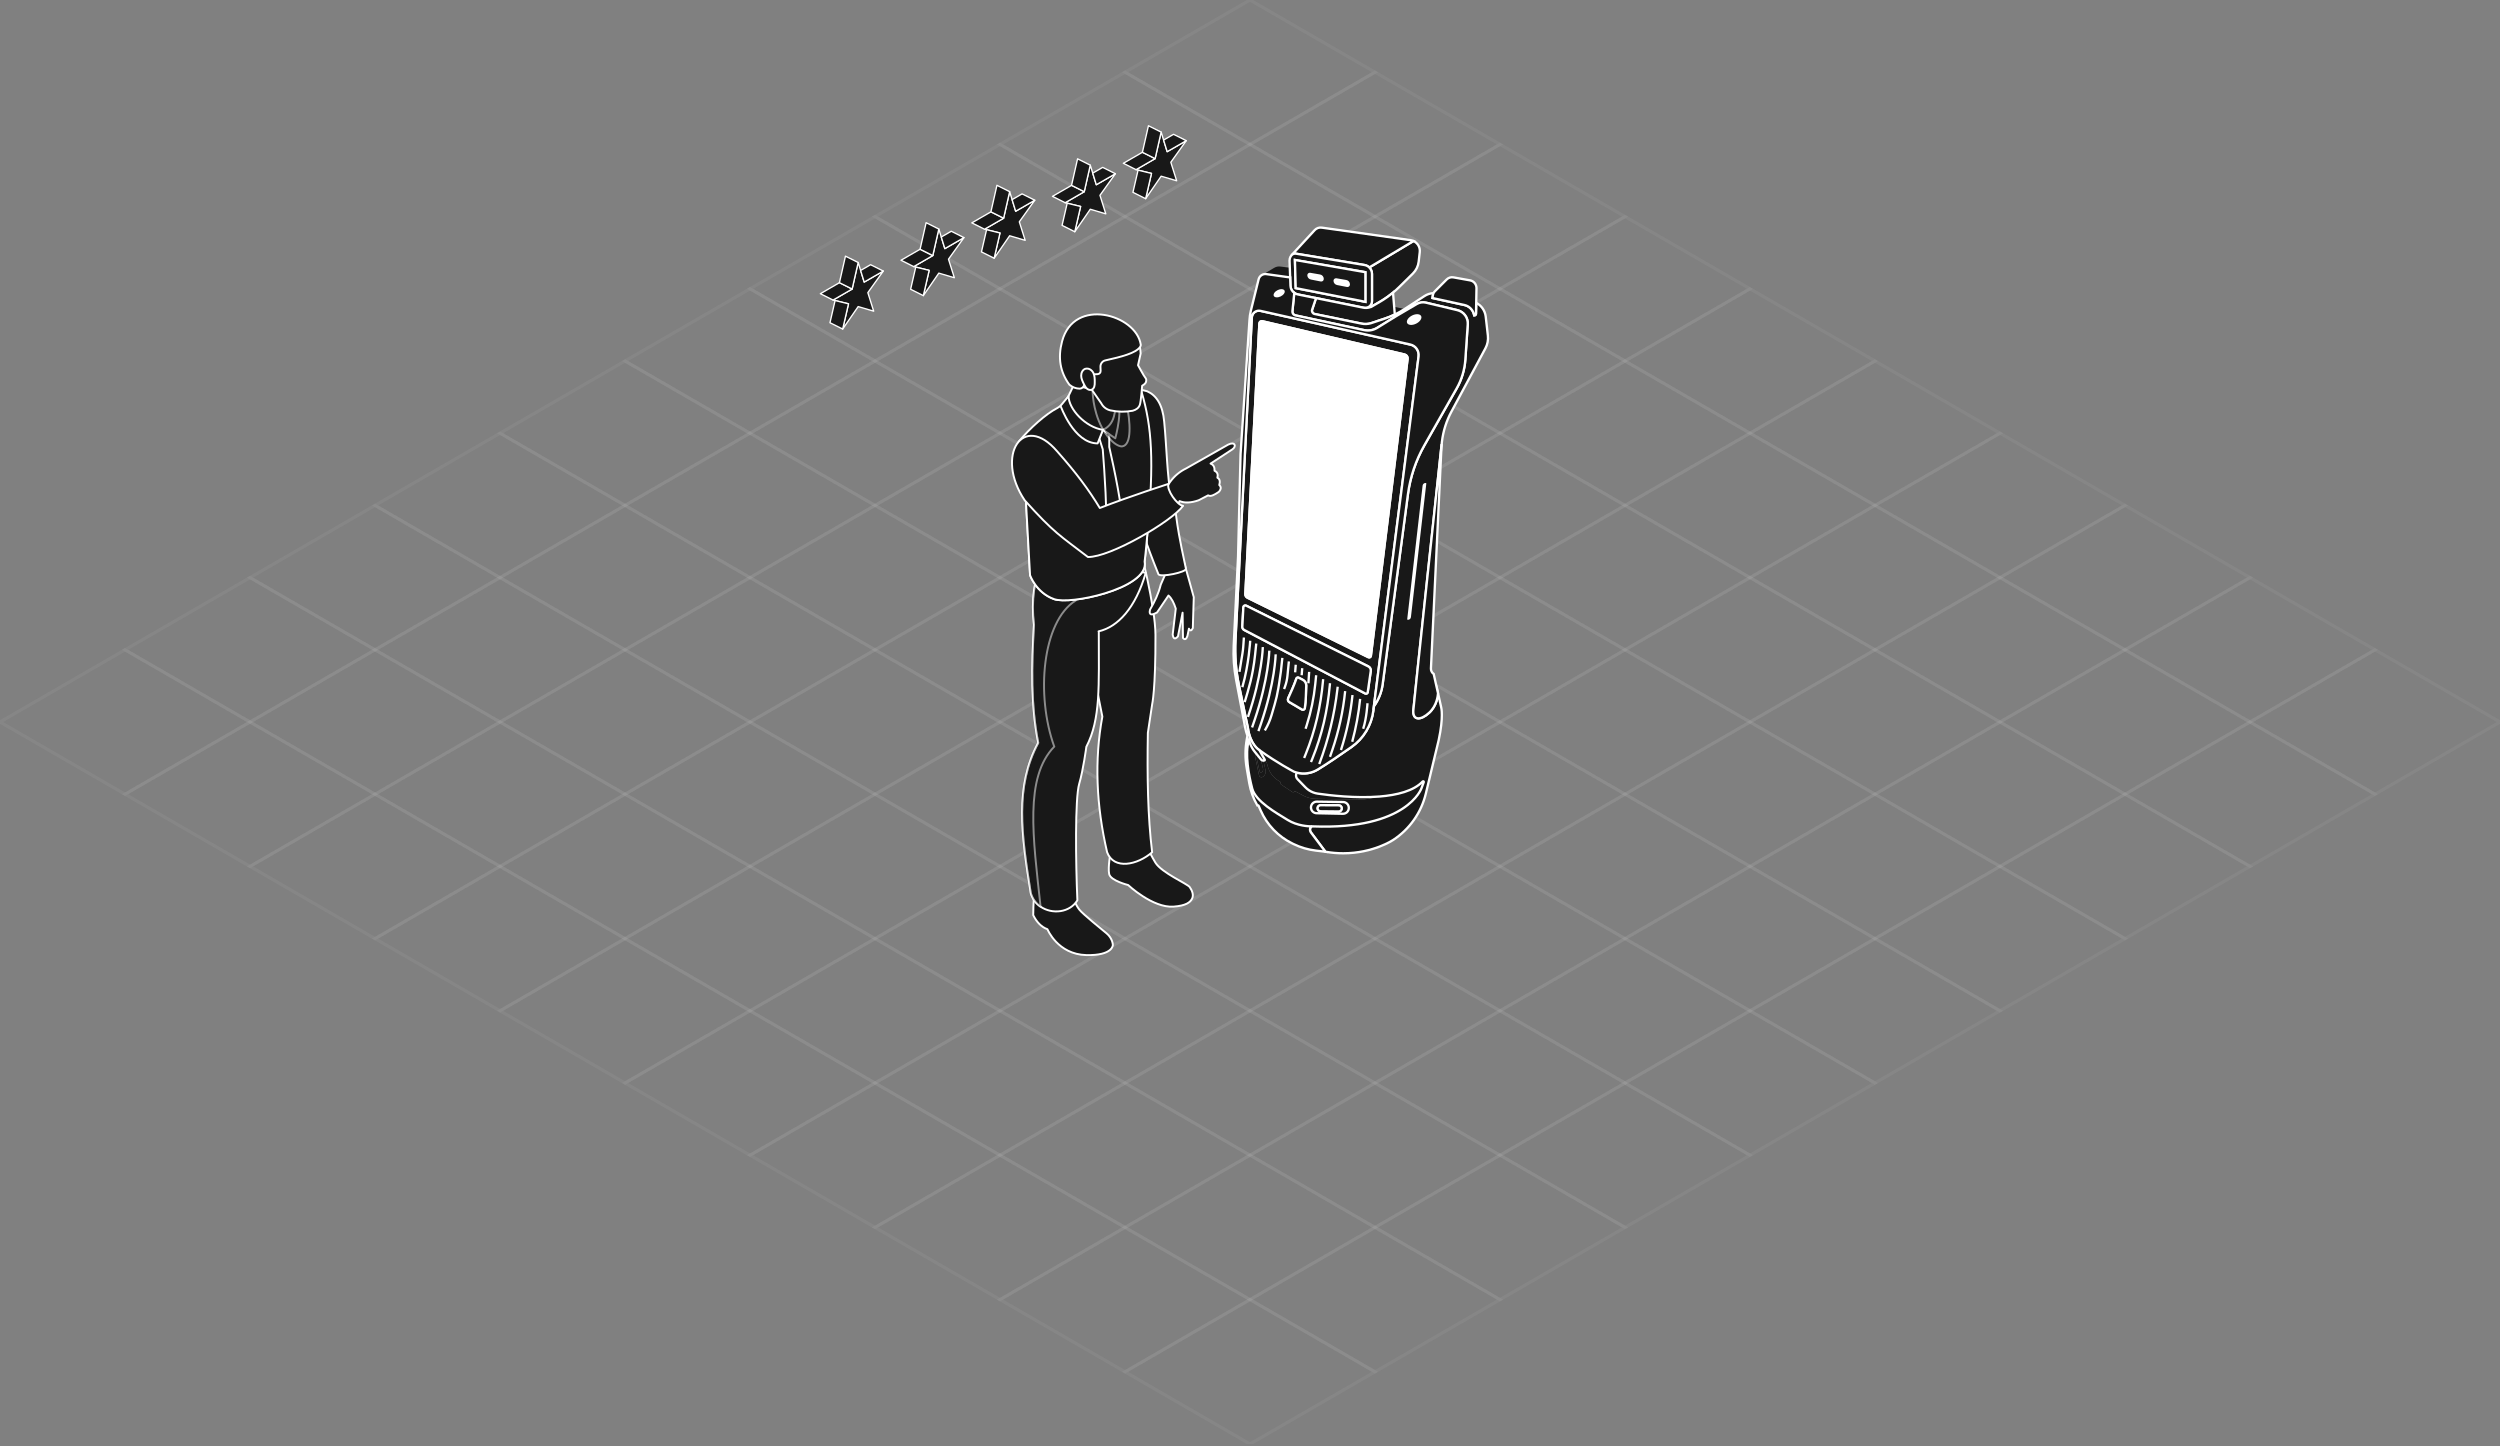 <svg width="835" height="483" viewBox="0 0 835 483" fill="none" xmlns="http://www.w3.org/2000/svg">
<rect x="0" y="0" width="835" height="483" fill="#808080" stroke="none"/>
<g clip-path="url(#clip0_589_9876)">
<path d="M459.24 458.186L417.492 482.301L375.742 458.186L417.492 434.07L459.24 458.186Z" stroke="#C6C6C6" stroke-opacity="0.1" stroke-width="1.058" stroke-miterlimit="10"/>
<path d="M459.24 409.955L417.492 434.071L375.742 409.955L417.492 385.84L459.24 409.955Z" stroke="#C6C6C6" stroke-opacity="0.1" stroke-width="1.058" stroke-miterlimit="10"/>
<path d="M459.24 361.725L417.492 385.84L375.742 361.725L417.492 337.609L459.24 361.725Z" stroke="#C6C6C6" stroke-opacity="0.1" stroke-width="1.058" stroke-miterlimit="10"/>
<path d="M459.24 313.494L417.492 337.61L375.742 313.494L417.492 289.379L459.24 313.494Z" stroke="#C6C6C6" stroke-opacity="0.1" stroke-width="1.058" stroke-miterlimit="10"/>
<path d="M459.24 265.266L417.492 289.378L375.742 265.266L417.492 241.15L459.24 265.266Z" stroke="#C6C6C6" stroke-opacity="0.1" stroke-width="1.058" stroke-miterlimit="10"/>
<path d="M459.24 217.035L417.492 241.151L375.742 217.035L417.492 192.92L459.24 217.035Z" stroke="#C6C6C6" stroke-opacity="0.1" stroke-width="1.058" stroke-miterlimit="10"/>
<path d="M459.24 168.805L417.492 192.92L375.742 168.805L417.492 144.689L459.24 168.805Z" stroke="#C6C6C6" stroke-opacity="0.1" stroke-width="1.058" stroke-miterlimit="10"/>
<path d="M459.24 120.574L417.492 144.69L375.742 120.574L417.492 96.459L459.24 120.574Z" stroke="#C6C6C6" stroke-opacity="0.1" stroke-width="1.058" stroke-miterlimit="10"/>
<path d="M459.24 72.344L417.492 96.459L375.742 72.344L417.492 48.228L459.24 72.344Z" stroke="#C6C6C6" stroke-opacity="0.1" stroke-width="1.058" stroke-miterlimit="10"/>
<path d="M459.24 24.113L417.492 48.228L375.742 24.113L417.492 0L459.24 24.113Z" stroke="#C6C6C6" stroke-opacity="0.1" stroke-width="1.058" stroke-miterlimit="10"/>
<path d="M500.997 434.07L459.247 458.186L417.5 434.07L459.247 409.955L500.997 434.07Z" stroke="#C6C6C6" stroke-opacity="0.1" stroke-width="1.058" stroke-miterlimit="10"/>
<path d="M500.997 385.84L459.247 409.955L417.5 385.84L459.247 361.725L500.997 385.84Z" stroke="#C6C6C6" stroke-opacity="0.1" stroke-width="1.058" stroke-miterlimit="10"/>
<path d="M500.997 337.609L459.247 361.725L417.5 337.609L459.247 313.494L500.997 337.609Z" stroke="#C6C6C6" stroke-opacity="0.1" stroke-width="1.058" stroke-miterlimit="10"/>
<path d="M500.997 289.38L459.247 313.495L417.5 289.38L459.247 265.268L500.997 289.38Z" stroke="#C6C6C6" stroke-opacity="0.1" stroke-width="1.058" stroke-miterlimit="10"/>
<path d="M500.997 241.15L459.247 265.266L417.5 241.15L459.247 217.035L500.997 241.15Z" stroke="#C6C6C6" stroke-opacity="0.1" stroke-width="1.058" stroke-miterlimit="10"/>
<path d="M500.997 192.92L459.247 217.035L417.5 192.92L459.247 168.805L500.997 192.92Z" stroke="#C6C6C6" stroke-opacity="0.1" stroke-width="1.058" stroke-miterlimit="10"/>
<path d="M500.997 144.69L459.247 168.805L417.5 144.69L459.247 120.574L500.997 144.69Z" stroke="#C6C6C6" stroke-opacity="0.1" stroke-width="1.058" stroke-miterlimit="10"/>
<path d="M500.997 96.459L459.247 120.574L417.5 96.459L459.247 72.344L500.997 96.459Z" stroke="#C6C6C6" stroke-opacity="0.1" stroke-width="1.058" stroke-miterlimit="10"/>
<path d="M500.997 48.229L459.247 72.344L417.5 48.229L459.247 24.113L500.997 48.229Z" stroke="#C6C6C6" stroke-opacity="0.1" stroke-width="1.058" stroke-miterlimit="10"/>
<path d="M542.754 409.955L501.004 434.071L459.254 409.955L501.004 385.84L542.754 409.955Z" stroke="#C6C6C6" stroke-opacity="0.1" stroke-width="1.058" stroke-miterlimit="10"/>
<path d="M542.754 361.725L501.004 385.84L459.254 361.725L501.004 337.609L542.754 361.725Z" stroke="#C6C6C6" stroke-opacity="0.1" stroke-width="1.058" stroke-miterlimit="10"/>
<path d="M542.754 313.494L501.004 337.61L459.254 313.494L501.004 289.379L542.754 313.494Z" stroke="#C6C6C6" stroke-opacity="0.1" stroke-width="1.058" stroke-miterlimit="10"/>
<path d="M542.754 265.266L501.004 289.378L459.254 265.266L501.004 241.15L542.754 265.266Z" stroke="#C6C6C6" stroke-opacity="0.1" stroke-width="1.058" stroke-miterlimit="10"/>
<path d="M542.754 217.035L501.004 241.151L459.254 217.035L501.004 192.92L542.754 217.035Z" stroke="#C6C6C6" stroke-opacity="0.1" stroke-width="1.058" stroke-miterlimit="10"/>
<path d="M542.754 168.805L501.004 192.92L459.254 168.805L501.004 144.689L542.754 168.805Z" stroke="#C6C6C6" stroke-opacity="0.1" stroke-width="1.058" stroke-miterlimit="10"/>
<path d="M542.754 120.574L501.004 144.69L459.254 120.574L501.004 96.459L542.754 120.574Z" stroke="#C6C6C6" stroke-opacity="0.1" stroke-width="1.058" stroke-miterlimit="10"/>
<path d="M542.754 72.344L501.004 96.459L459.254 72.344L501.004 48.228L542.754 72.344Z" stroke="#C6C6C6" stroke-opacity="0.1" stroke-width="1.058" stroke-miterlimit="10"/>
<path d="M584.504 385.84L542.754 409.955L501.004 385.84L542.754 361.725L584.504 385.84Z" stroke="#C6C6C6" stroke-opacity="0.1" stroke-width="1.058" stroke-miterlimit="10"/>
<path d="M584.504 337.609L542.754 361.725L501.004 337.609L542.754 313.494L584.504 337.609Z" stroke="#C6C6C6" stroke-opacity="0.1" stroke-width="1.058" stroke-miterlimit="10"/>
<path d="M584.504 289.378L542.754 313.493L501.004 289.378L542.754 265.266L584.504 289.378Z" stroke="#C6C6C6" stroke-opacity="0.1" stroke-width="1.058" stroke-miterlimit="10"/>
<path d="M584.504 241.15L542.754 265.266L501.004 241.15L542.754 217.035L584.504 241.15Z" stroke="#C6C6C6" stroke-opacity="0.1" stroke-width="1.058" stroke-miterlimit="10"/>
<path d="M584.504 192.92L542.754 217.035L501.004 192.92L542.754 168.805L584.504 192.92Z" stroke="#C6C6C6" stroke-opacity="0.1" stroke-width="1.058" stroke-miterlimit="10"/>
<path d="M584.504 144.69L542.754 168.805L501.004 144.69L542.754 120.574L584.504 144.69Z" stroke="#C6C6C6" stroke-opacity="0.1" stroke-width="1.058" stroke-miterlimit="10"/>
<path d="M584.504 96.459L542.754 120.574L501.004 96.459L542.754 72.344L584.504 96.459Z" stroke="#C6C6C6" stroke-opacity="0.1" stroke-width="1.058" stroke-miterlimit="10"/>
<path d="M626.25 361.725L584.5 385.84L542.75 361.725L584.5 337.609L626.25 361.725Z" stroke="#C6C6C6" stroke-opacity="0.1" stroke-width="1.058" stroke-miterlimit="10"/>
<path d="M626.25 313.494L584.5 337.61L542.75 313.494L584.5 289.379L626.25 313.494Z" stroke="#C6C6C6" stroke-opacity="0.1" stroke-width="1.058" stroke-miterlimit="10"/>
<path d="M626.25 265.266L584.5 289.378L542.75 265.266L584.5 241.15L626.25 265.266Z" stroke="#C6C6C6" stroke-opacity="0.1" stroke-width="1.058" stroke-miterlimit="10"/>
<path d="M626.25 217.035L584.5 241.151L542.75 217.035L584.5 192.92L626.25 217.035Z" stroke="#C6C6C6" stroke-opacity="0.1" stroke-width="1.058" stroke-miterlimit="10"/>
<path d="M626.25 168.805L584.5 192.92L542.75 168.805L584.5 144.689L626.25 168.805Z" stroke="#C6C6C6" stroke-opacity="0.1" stroke-width="1.058" stroke-miterlimit="10"/>
<path d="M626.25 120.574L584.5 144.69L542.75 120.574L584.5 96.459L626.25 120.574Z" stroke="#C6C6C6" stroke-opacity="0.1" stroke-width="1.058" stroke-miterlimit="10"/>
<path d="M667.993 337.609L626.246 361.725L584.496 337.609L626.246 313.494L667.993 337.609Z" stroke="#C6C6C6" stroke-opacity="0.1" stroke-width="1.058" stroke-miterlimit="10"/>
<path d="M667.993 289.378L626.246 313.493L584.496 289.378L626.246 265.266L667.993 289.378Z" stroke="#C6C6C6" stroke-opacity="0.1" stroke-width="1.058" stroke-miterlimit="10"/>
<path d="M667.993 241.15L626.246 265.266L584.496 241.15L626.246 217.035L667.993 241.15Z" stroke="#C6C6C6" stroke-opacity="0.1" stroke-width="1.058" stroke-miterlimit="10"/>
<path d="M667.993 192.92L626.246 217.035L584.496 192.92L626.246 168.805L667.993 192.92Z" stroke="#C6C6C6" stroke-opacity="0.1" stroke-width="1.058" stroke-miterlimit="10"/>
<path d="M667.993 144.69L626.246 168.805L584.496 144.69L626.246 120.574L667.993 144.69Z" stroke="#C6C6C6" stroke-opacity="0.1" stroke-width="1.058" stroke-miterlimit="10"/>
<path d="M709.747 313.494L667.997 337.61L626.25 313.494L667.997 289.379L709.747 313.494Z" stroke="#C6C6C6" stroke-opacity="0.1" stroke-width="1.058" stroke-miterlimit="10"/>
<path d="M709.747 265.266L667.997 289.378L626.25 265.266L667.997 241.15L709.747 265.266Z" stroke="#C6C6C6" stroke-opacity="0.1" stroke-width="1.058" stroke-miterlimit="10"/>
<path d="M709.747 217.035L667.997 241.151L626.25 217.035L667.997 192.92L709.747 217.035Z" stroke="#C6C6C6" stroke-opacity="0.1" stroke-width="1.058" stroke-miterlimit="10"/>
<path d="M709.747 168.805L667.997 192.92L626.25 168.805L667.997 144.689L709.747 168.805Z" stroke="#C6C6C6" stroke-opacity="0.1" stroke-width="1.058" stroke-miterlimit="10"/>
<path d="M751.504 289.378L709.754 313.493L668.004 289.378L709.754 265.266L751.504 289.378Z" stroke="#C6C6C6" stroke-opacity="0.1" stroke-width="1.058" stroke-miterlimit="10"/>
<path d="M751.504 241.15L709.754 265.266L668.004 241.15L709.754 217.035L751.504 241.15Z" stroke="#C6C6C6" stroke-opacity="0.1" stroke-width="1.058" stroke-miterlimit="10"/>
<path d="M751.504 192.92L709.754 217.035L668.004 192.92L709.754 168.805L751.504 192.92Z" stroke="#C6C6C6" stroke-opacity="0.1" stroke-width="1.058" stroke-miterlimit="10"/>
<path d="M793.25 265.266L751.5 289.378L709.75 265.266L751.5 241.15L793.25 265.266Z" stroke="#C6C6C6" stroke-opacity="0.1" stroke-width="1.058" stroke-miterlimit="10"/>
<path d="M793.25 217.035L751.5 241.151L709.75 217.035L751.5 192.92L793.25 217.035Z" stroke="#C6C6C6" stroke-opacity="0.1" stroke-width="1.058" stroke-miterlimit="10"/>
<path d="M835 241.15L793.25 265.266L751.5 241.15L793.25 217.035L835 241.15Z" stroke="#C6C6C6" stroke-opacity="0.1" stroke-width="1.058" stroke-miterlimit="10"/>
<path d="M334 434.07L375.75 458.186L417.5 434.07L375.75 409.955L334 434.07Z" stroke="#C6C6C6" stroke-opacity="0.1" stroke-width="1.058" stroke-miterlimit="10"/>
<path d="M334 385.84L375.75 409.955L417.5 385.84L375.75 361.725L334 385.84Z" stroke="#C6C6C6" stroke-opacity="0.1" stroke-width="1.058" stroke-miterlimit="10"/>
<path d="M334 337.609L375.75 361.725L417.5 337.609L375.75 313.494L334 337.609Z" stroke="#C6C6C6" stroke-opacity="0.1" stroke-width="1.058" stroke-miterlimit="10"/>
<path d="M334 289.378L375.75 313.493L417.5 289.378L375.75 265.266L334 289.378Z" stroke="#C6C6C6" stroke-opacity="0.1" stroke-width="1.058" stroke-miterlimit="10"/>
<path d="M334 241.15L375.75 265.266L417.5 241.15L375.75 217.035L334 241.15Z" stroke="#C6C6C6" stroke-opacity="0.1" stroke-width="1.058" stroke-miterlimit="10"/>
<path d="M334 192.92L375.75 217.035L417.5 192.92L375.75 168.805L334 192.92Z" stroke="#C6C6C6" stroke-opacity="0.1" stroke-width="1.058" stroke-miterlimit="10"/>
<path d="M334 144.69L375.75 168.805L417.5 144.69L375.75 120.574L334 144.69Z" stroke="#C6C6C6" stroke-opacity="0.1" stroke-width="1.058" stroke-miterlimit="10"/>
<path d="M334 96.459L375.75 120.574L417.5 96.459L375.75 72.344L334 96.459Z" stroke="#C6C6C6" stroke-opacity="0.1" stroke-width="1.058" stroke-miterlimit="10"/>
<path d="M334 48.229L375.75 72.344L417.5 48.229L375.75 24.113L334 48.229Z" stroke="#C6C6C6" stroke-opacity="0.1" stroke-width="1.058" stroke-miterlimit="10"/>
<path d="M292.246 409.955L333.996 434.071L375.746 409.955L333.996 385.84L292.246 409.955Z" stroke="#C6C6C6" stroke-opacity="0.1" stroke-width="1.058" stroke-miterlimit="10"/>
<path d="M292.246 361.725L333.996 385.84L375.746 361.725L333.996 337.609L292.246 361.725Z" stroke="#C6C6C6" stroke-opacity="0.1" stroke-width="1.058" stroke-miterlimit="10"/>
<path d="M292.246 313.494L333.996 337.61L375.746 313.494L333.996 289.379L292.246 313.494Z" stroke="#C6C6C6" stroke-opacity="0.1" stroke-width="1.058" stroke-miterlimit="10"/>
<path d="M292.246 265.266L333.996 289.378L375.746 265.266L333.996 241.15L292.246 265.266Z" stroke="#C6C6C6" stroke-opacity="0.1" stroke-width="1.058" stroke-miterlimit="10"/>
<path d="M292.246 217.035L333.996 241.151L375.746 217.035L333.996 192.92L292.246 217.035Z" stroke="#C6C6C6" stroke-opacity="0.1" stroke-width="1.058" stroke-miterlimit="10"/>
<path d="M292.246 168.805L333.996 192.92L375.746 168.805L333.996 144.689L292.246 168.805Z" stroke="#C6C6C6" stroke-opacity="0.1" stroke-width="1.058" stroke-miterlimit="10"/>
<path d="M292.246 120.574L333.996 144.69L375.746 120.574L333.996 96.459L292.246 120.574Z" stroke="#C6C6C6" stroke-opacity="0.1" stroke-width="1.058" stroke-miterlimit="10"/>
<path d="M292.246 72.344L333.996 96.459L375.746 72.344L333.996 48.228L292.246 72.344Z" stroke="#C6C6C6" stroke-opacity="0.1" stroke-width="1.058" stroke-miterlimit="10"/>
<path d="M250.504 385.84L292.254 409.955L334.004 385.84L292.254 361.725L250.504 385.84Z" stroke="#C6C6C6" stroke-opacity="0.1" stroke-width="1.058" stroke-miterlimit="10"/>
<path d="M250.504 337.609L292.254 361.725L334.004 337.609L292.254 313.494L250.504 337.609Z" stroke="#C6C6C6" stroke-opacity="0.1" stroke-width="1.058" stroke-miterlimit="10"/>
<path d="M250.504 289.378L292.254 313.493L334.004 289.378L292.254 265.266L250.504 289.378Z" stroke="#C6C6C6" stroke-opacity="0.1" stroke-width="1.058" stroke-miterlimit="10"/>
<path d="M250.504 241.15L292.254 265.266L334.004 241.15L292.254 217.035L250.504 241.15Z" stroke="#C6C6C6" stroke-opacity="0.1" stroke-width="1.058" stroke-miterlimit="10"/>
<path d="M250.504 192.92L292.254 217.035L334.004 192.92L292.254 168.805L250.504 192.92Z" stroke="#C6C6C6" stroke-opacity="0.1" stroke-width="1.058" stroke-miterlimit="10"/>
<path d="M250.504 144.69L292.254 168.805L334.004 144.69L292.254 120.574L250.504 144.69Z" stroke="#C6C6C6" stroke-opacity="0.1" stroke-width="1.058" stroke-miterlimit="10"/>
<path d="M250.504 96.459L292.254 120.574L334.004 96.459L292.254 72.344L250.504 96.459Z" stroke="#C6C6C6" stroke-opacity="0.1" stroke-width="1.058" stroke-miterlimit="10"/>
<path d="M208.75 361.725L250.497 385.84L292.247 361.725L250.497 337.609L208.75 361.725Z" stroke="#C6C6C6" stroke-opacity="0.1" stroke-width="1.058" stroke-miterlimit="10"/>
<path d="M208.75 313.494L250.497 337.61L292.247 313.494L250.497 289.379L208.75 313.494Z" stroke="#C6C6C6" stroke-opacity="0.1" stroke-width="1.058" stroke-miterlimit="10"/>
<path d="M208.75 265.266L250.497 289.378L292.247 265.266L250.497 241.15L208.75 265.266Z" stroke="#C6C6C6" stroke-opacity="0.1" stroke-width="1.058" stroke-miterlimit="10"/>
<path d="M208.75 217.035L250.497 241.151L292.247 217.035L250.497 192.92L208.75 217.035Z" stroke="#C6C6C6" stroke-opacity="0.1" stroke-width="1.058" stroke-miterlimit="10"/>
<path d="M208.75 168.805L250.497 192.92L292.247 168.805L250.497 144.689L208.75 168.805Z" stroke="#C6C6C6" stroke-opacity="0.1" stroke-width="1.058" stroke-miterlimit="10"/>
<path d="M208.75 120.574L250.497 144.69L292.247 120.574L250.497 96.459L208.75 120.574Z" stroke="#C6C6C6" stroke-opacity="0.1" stroke-width="1.058" stroke-miterlimit="10"/>
<path d="M166.996 337.609L208.746 361.725L250.493 337.609L208.746 313.494L166.996 337.609Z" stroke="#C6C6C6" stroke-opacity="0.1" stroke-width="1.058" stroke-miterlimit="10"/>
<path d="M166.996 289.378L208.746 313.493L250.493 289.378L208.746 265.266L166.996 289.378Z" stroke="#C6C6C6" stroke-opacity="0.1" stroke-width="1.058" stroke-miterlimit="10"/>
<path d="M166.996 241.15L208.746 265.266L250.493 241.15L208.746 217.035L166.996 241.15Z" stroke="#C6C6C6" stroke-opacity="0.1" stroke-width="1.058" stroke-miterlimit="10"/>
<path d="M166.996 192.92L208.746 217.035L250.493 192.92L208.746 168.805L166.996 192.92Z" stroke="#C6C6C6" stroke-opacity="0.1" stroke-width="1.058" stroke-miterlimit="10"/>
<path d="M166.996 144.69L208.746 168.805L250.493 144.69L208.746 120.574L166.996 144.69Z" stroke="#C6C6C6" stroke-opacity="0.1" stroke-width="1.058" stroke-miterlimit="10"/>
<path d="M125.25 313.494L167 337.61L208.75 313.494L167 289.379L125.25 313.494Z" stroke="#C6C6C6" stroke-opacity="0.1" stroke-width="1.058" stroke-miterlimit="10"/>
<path d="M125.25 265.266L167 289.378L208.75 265.266L167 241.15L125.25 265.266Z" stroke="#C6C6C6" stroke-opacity="0.1" stroke-width="1.058" stroke-miterlimit="10"/>
<path d="M125.25 217.035L167 241.151L208.75 217.035L167 192.92L125.25 217.035Z" stroke="#C6C6C6" stroke-opacity="0.1" stroke-width="1.058" stroke-miterlimit="10"/>
<path d="M125.25 168.805L167 192.92L208.75 168.805L167 144.689L125.25 168.805Z" stroke="#C6C6C6" stroke-opacity="0.1" stroke-width="1.058" stroke-miterlimit="10"/>
<path d="M83.5 289.378L125.25 313.493L167 289.378L125.25 265.266L83.5 289.378Z" stroke="#C6C6C6" stroke-opacity="0.1" stroke-width="1.058" stroke-miterlimit="10"/>
<path d="M83.5 241.15L125.25 265.266L167 241.15L125.25 217.035L83.5 241.15Z" stroke="#C6C6C6" stroke-opacity="0.1" stroke-width="1.058" stroke-miterlimit="10"/>
<path d="M83.5 192.92L125.25 217.035L167 192.92L125.25 168.805L83.5 192.92Z" stroke="#C6C6C6" stroke-opacity="0.1" stroke-width="1.058" stroke-miterlimit="10"/>
<path d="M41.754 265.266L83.504 289.378L125.254 265.266L83.504 241.15L41.754 265.266Z" stroke="#C6C6C6" stroke-opacity="0.1" stroke-width="1.058" stroke-miterlimit="10"/>
<path d="M41.754 217.035L83.504 241.151L125.254 217.035L83.504 192.92L41.754 217.035Z" stroke="#C6C6C6" stroke-opacity="0.1" stroke-width="1.058" stroke-miterlimit="10"/>
<path d="M0 241.15L41.75 265.266L83.5 241.15L41.75 217.035L0 241.15Z" stroke="#C6C6C6" stroke-opacity="0.1" stroke-width="1.058" stroke-miterlimit="10"/>
<path d="M370.94 284.561C370.94 284.561 369.987 289.708 370.464 291.937C370.94 294.166 376.792 295.599 376.792 295.599C376.792 295.599 385.027 303.347 391.992 302.816C396.096 302.498 397.499 301.41 398.135 300.189C398.77 298.969 398.188 297.43 397.367 296.289C396.546 295.148 388.02 291.539 385.901 288.116C384.869 286.445 383.121 282.969 383.121 282.969L382.406 276.468L371.073 275.99L371.629 283.685L370.914 284.561H370.94Z" fill="#181818" stroke="white" stroke-width="0.652" stroke-linecap="round" stroke-linejoin="round"/>
<path d="M360.983 203.076L368.186 239.348C365.511 253.809 366.12 268.934 369.775 284.642C371.999 290.612 379.89 288.941 384.815 284.642C383.359 272.861 383.121 259.196 383.385 244.761L384.815 235.262C384.815 235.262 385.98 230.406 385.927 212.045C385.901 202.625 380.552 182.088 380.552 182.088L361.01 203.076H360.983Z" fill="#181818" stroke="white" stroke-width="0.652" stroke-linecap="round" stroke-linejoin="round"/>
<path d="M346.023 297.245C345.176 298.864 345.176 301.65 345.097 305.656C346.182 307.885 347.824 309.663 349.837 310.353C349.837 310.353 353.252 318.764 362.812 319.003C371.788 319.215 371.735 315.58 371.682 315.58C371.682 315.58 371.682 313.51 369.617 311.759C368.32 310.671 361.7 305.364 360.508 303.826C359.316 302.287 358.363 299.872 358.363 299.872L357.966 293.371H345.865L346.023 297.272V297.245Z" fill="#181818" stroke="white" stroke-width="0.652" stroke-linecap="round" stroke-linejoin="round"/>
<path d="M366.995 210.877C366.995 229.238 367.657 240.117 362.837 249.431C362.837 249.431 361.831 257.072 360.454 261.795C359.024 266.678 359.289 288.064 359.845 300.694C357.356 304.834 351.424 305.497 347.532 302.817C346.049 301.809 344.857 300.296 344.275 298.306C341.097 278.459 338.926 262.724 346.764 248.104C344.248 235.261 344.54 222.658 345.334 208.701C344.354 200.343 345.466 193.55 347.956 187.765C348.591 186.306 349.28 184.926 350.074 183.6L382.671 191.348C379.281 203.049 373.376 209.417 366.915 210.877H366.995Z" fill="#181818" stroke="white" stroke-width="0.652" stroke-linecap="round" stroke-linejoin="round"/>
<path opacity="0.5" d="M352.139 249.352C342.13 259.647 345.016 279.601 347.558 302.845C346.075 301.836 344.884 300.324 344.301 298.334C341.124 278.486 338.952 262.752 346.79 248.131C344.275 235.289 344.566 222.685 345.36 208.728C344.381 200.37 345.493 193.577 347.982 187.793L359.289 200.556C348.061 207.614 345.943 232.238 352.113 249.352H352.139Z" fill="#181818" stroke="white" stroke-width="0.652" stroke-linecap="round" stroke-linejoin="round"/>
<path d="M390.403 189.065C389.476 191.188 388.576 193.258 387.702 195.248C386.961 198.246 385.663 200.952 384.127 203.579C383.624 205.49 384.604 205.596 386.457 204.561L390.271 198.909C391.33 199.838 392.098 201.377 392.707 203.287L391.674 211.964C391.939 213.636 392.627 213.477 393.448 212.521L394.984 204.641L395.116 213.079C395.725 213.795 396.202 213.556 396.599 212.415L397.102 209.974C397.526 210.85 397.95 210.69 398.4 209.788C398.4 209.788 398.718 199.626 398.718 199.467C398.718 199.307 395.408 187.579 395.408 187.579L394.137 185.059L389.079 186.465L390.377 189.039L390.403 189.065Z" fill="#181818" stroke="white" stroke-width="0.652" stroke-linecap="round" stroke-linejoin="round"/>
<path d="M374.012 140.323C375.813 147.142 375.336 155.5 377.693 165.397C380.897 175.321 382.38 180.575 386.934 191.825C387.649 192.913 396.361 191.109 396.097 189.941C391.383 168.236 394.137 175.321 391.145 165.955C389.794 158.764 389.688 149.583 388.841 140.853C388.338 135.122 386.167 132.017 383.174 130.691C376.448 128.488 370.199 133.848 374.012 140.27V140.323Z" fill="#181818" stroke="white" stroke-width="0.652" stroke-linecap="round" stroke-linejoin="round"/>
<path d="M383.254 177.977C383.254 178.162 383.228 178.321 383.201 178.534C383.042 180.577 382.804 182.753 382.592 184.982C382.486 185.857 382.407 186.706 382.301 187.555C383.201 192.119 376.449 195.914 369.035 198.169C362.203 200.265 354.815 201.088 352.061 200.106C346.05 197.93 344.038 192.119 344.038 192.119L342.714 168.318L342.608 166.302L340.251 147.515C343.985 142.978 349.36 138.229 353.12 136.292C362.123 130.295 370.306 127.721 381.268 130.852C384.79 142.66 385.479 154.069 383.254 177.977Z" fill="#181818" stroke="white" stroke-width="0.652" stroke-linecap="round" stroke-linejoin="round"/>
<path d="M368.347 143.559L372.504 146.398C372.504 146.398 375.523 135.572 372.636 132.759C369.777 129.92 368.347 143.585 368.347 143.585V143.559Z" fill="#181818" stroke="white" stroke-width="0.652" stroke-linecap="round" stroke-linejoin="round"/>
<path d="M355.635 134.857L360.745 124.217L373.879 130.797L372.052 139.076C369.484 148.734 354.019 143.056 355.635 134.883V134.857Z" fill="#181818" stroke="white" stroke-width="0.652" stroke-linecap="round" stroke-linejoin="round"/>
<path d="M370.491 149.292V145.046L368.32 143.561L367.128 146.32L368.32 150.088C368.929 158.022 369.882 170.891 369.273 179.275L372.795 182.645L375.231 177.126C374.754 168.954 372.239 157.013 370.491 149.292Z" fill="#181818" stroke="white" stroke-width="0.652" stroke-linecap="round" stroke-linejoin="round"/>
<path d="M356.906 132.283L354.231 135.547C354.231 135.547 358.654 148.098 366.598 148.098C367.657 145.603 368.345 143.56 368.345 143.56C362.573 142.685 356.906 136.635 356.906 132.283Z" fill="#181818" stroke="white" stroke-width="0.652" stroke-linecap="round" stroke-linejoin="round"/>
<path d="M383.202 178.532C383.043 180.575 382.804 182.751 382.593 184.98C382.487 185.855 382.407 186.705 382.301 187.554C383.202 192.117 376.449 195.912 369.035 198.167C362.203 200.263 354.815 201.086 352.061 200.104C346.05 197.928 344.038 192.117 344.038 192.117L342.714 168.316L355.451 158.844C357.543 167.68 356.828 168.874 358.867 175.507C362.282 177.524 377.508 174.313 383.255 178.001C383.149 178.107 383.149 178.267 383.202 178.559V178.532Z" fill="#181818" stroke="white" stroke-width="0.652" stroke-linecap="round" stroke-linejoin="round"/>
<g style="mix-blend-mode:multiply" opacity="0.5">
<path d="M376.315 135.018C377.48 140.643 378.195 148.762 374.726 149.107C372.449 149.107 368.212 145.101 366.173 138.202C364.532 132.63 364.955 128.623 364.955 128.623L376.315 135.018Z" fill="#181818"/>
<path d="M376.315 135.018C377.48 140.643 378.195 148.762 374.726 149.107C372.449 149.107 368.212 145.101 366.173 138.202C364.532 132.63 364.955 128.623 364.955 128.623L376.315 135.018Z" stroke="white" stroke-width="0.652" stroke-linecap="round" stroke-linejoin="round"/>
</g>
<path d="M364.479 129.897L367.816 134.699C368.425 135.893 369.563 136.769 370.861 137.061C373.429 137.618 375.892 137.644 378.302 137.193C379.493 136.875 380.341 136.238 380.711 135.203C381.082 134.169 381.479 128.835 381.479 128.835C381.479 128.835 382.432 128.331 382.697 127.747C382.936 127.137 382.936 126.606 382.538 126.155C382.115 125.704 380.102 121.989 380.102 121.989L380.976 118.089C380.685 111.906 376.978 107.502 368.478 105.591C361.275 104.344 356.509 107.794 354.999 115.435C353.861 125.094 356.8 128.756 364.479 129.897Z" fill="#181818" stroke="white" stroke-width="0.652" stroke-linecap="round" stroke-linejoin="round"/>
<path d="M357.172 128.489C358.231 129.364 359.37 129.789 360.588 129.815C361.224 129.815 361.806 129.391 362.044 128.781L363.368 125.145L366.625 124.96C367.182 124.933 367.632 124.456 367.605 123.898L367.552 122.492C367.526 121.484 368.214 120.582 369.194 120.369C374.463 119.202 379.362 117.955 380.792 115.885C380.951 115.646 381.057 115.328 381.004 115.036C379.389 105.006 358.682 99.115 354.736 114.001C353.28 119.494 354.048 124.19 357.172 128.489Z" fill="#181818" stroke="white" stroke-width="0.652" stroke-linecap="round" stroke-linejoin="round"/>
<path d="M362.547 123.156C361.62 123.447 361.091 124.509 361.117 125.491C361.117 126.472 361.594 127.401 362.017 128.277C362.282 128.807 362.547 129.338 362.971 129.736C363.394 130.134 364.003 130.373 364.56 130.187C365.01 130.028 365.354 129.577 365.486 129.126C365.645 128.648 365.645 128.171 365.645 127.666C365.645 126.605 365.645 125.491 365.169 124.535C364.692 123.58 363.58 122.864 362.574 123.182L362.547 123.156Z" fill="#181818" stroke="white" stroke-width="0.652" stroke-linecap="round" stroke-linejoin="round"/>
<path d="M393.977 167.363C395.672 168.08 397.79 167.974 400.332 167.098L403.51 165.453C404.437 166.01 405.761 165.161 407.085 164.285C407.879 163.41 407.932 162.64 407.244 162.003C407.535 160.915 407.482 160.013 406.608 159.562C406.873 158.527 406.661 157.705 405.655 157.227C405.708 156.139 405.39 155.264 404.331 154.839L411.56 150.116C413.122 149.108 412.487 147.357 410.209 148.498L396.122 156.484C394.083 157.466 392.335 158.925 390.906 160.836L387.622 165.426L392.097 170.309L394.004 167.39L393.977 167.363Z" fill="#181818" stroke="white" stroke-width="0.652" stroke-linecap="round" stroke-linejoin="round"/>
<path d="M395.143 168.954C391.329 174.208 370.728 186.175 363.367 186.042C354.152 178.958 352.086 178.055 342.262 167.123C332.173 152.132 341.706 137.458 353.092 150.752C359.474 157.943 363.737 163.701 367.339 169.671C377.533 165.717 390.217 161.631 390.297 161.604C389.476 163.515 393.157 168.715 395.143 168.954Z" fill="#181818" stroke="white" stroke-width="0.652" stroke-linecap="round" stroke-linejoin="round"/>
<path d="M453.256 267.063L439.432 266.801C437.964 266.774 436.522 266.396 435.228 265.699L432.781 264.385C432.601 264.288 432.377 264.327 432.239 264.478C432.09 264.641 431.844 264.67 431.661 264.548L427.917 262.047C427.773 261.949 427.696 261.777 427.723 261.605L427.737 261.515C427.764 261.334 427.68 261.155 427.524 261.063L427.07 260.791C425.283 259.717 423.98 257.991 423.438 255.976L423.171 254.983L422.355 253.614L422.425 253.743C422.441 253.77 422.448 253.8 422.448 253.827C422.448 253.892 422.41 253.956 422.344 253.985C422.227 254.037 422.1 254.062 421.978 254.064L422.706 257.369C422.861 258.072 422.511 258.968 421.919 259.38L421.886 259.405C421.278 259.825 420.654 259.579 420.498 258.855L419.245 252.997C419.15 252.551 419.256 252.033 419.498 251.608L419.138 251.164C418.452 250.325 417.909 249.378 417.532 248.362L417.119 247.256C415.72 251.786 417.098 259.031 418.235 263.365C419.371 267.699 426.28 271.508 430.084 273.872C433.294 275.867 437.126 276.023 438.246 276.023C438.452 276.023 438.567 276.018 438.567 276.018C469.962 277.244 474.772 263.277 474.772 263.277L475.529 261.228C475.608 261.013 475.339 260.845 475.181 261.013C472.167 264.186 466.616 265.577 460.688 266.05C460.688 266.05 460.686 266.05 460.684 266.05L458.133 266.597C456.529 266.941 454.891 267.1 453.254 267.068L453.256 267.063ZM450.491 269.866C450.491 270.949 449.603 271.82 448.521 271.798L439.755 271.614C438.705 271.592 437.864 270.735 437.864 269.683C437.864 268.631 438.745 267.735 439.821 267.751L448.586 267.873C449.641 267.887 450.491 268.749 450.491 269.805V269.866Z" fill="#181818"/>
<path d="M428.676 255.771C426.584 254.534 423.733 252.761 420.651 250.564L421.569 252.204L422.35 253.602L422.355 253.609L423.17 254.977L423.943 256.276C425.072 258.171 426.686 259.734 428.615 260.802L429.523 261.304C430.273 261.72 431.066 262.057 431.886 262.311C431.066 262.057 430.275 261.72 429.523 261.304L428.615 260.802C426.686 259.734 425.072 258.171 423.943 256.276L423.17 254.977L423.437 255.97C423.979 257.986 425.28 259.712 427.07 260.786L427.524 261.057C427.68 261.15 427.763 261.329 427.736 261.51L427.722 261.6C427.695 261.772 427.772 261.944 427.917 262.041L431.66 264.543C431.843 264.665 432.089 264.636 432.238 264.473C432.376 264.321 432.6 264.285 432.781 264.38L435.227 265.694C436.522 266.391 437.963 266.769 439.432 266.796L453.255 267.058C454.895 267.09 456.533 266.932 458.135 266.588L460.686 266.04C452.792 266.667 444.237 265.665 440.127 265.066C439.075 264.912 438.074 264.527 437.197 263.948C436.757 263.656 436.346 263.317 435.975 262.933L433.345 260.207C432.948 259.795 432.783 259.209 432.909 258.651L433.05 258.02C432.758 257.941 432.469 257.846 432.184 257.737C432.184 257.737 430.829 257.036 428.678 255.767L428.676 255.771Z" fill="#181818"/>
<path d="M419.247 252.99L420.501 258.849C420.657 259.573 421.28 259.819 421.888 259.398L421.922 259.374C422.514 258.962 422.864 258.066 422.708 257.363L421.981 254.058C421.691 254.065 421.407 253.938 421.215 253.703L421.12 253.588L421.868 256.842C421.949 257.209 421.766 257.675 421.457 257.89L421.438 257.901C421.124 258.123 420.799 257.994 420.718 257.616L419.816 253.594C419.74 253.228 419.923 252.766 420.228 252.552C420.239 252.545 420.25 252.536 420.261 252.531L419.502 251.602C419.261 252.027 419.154 252.545 419.249 252.99H419.247Z" fill="#181818"/>
<path d="M422.941 91.551L430.914 92.666L430.794 89.422L427.64 89.024C426.938 88.934 426.226 89.079 425.614 89.436L421.782 91.687C422.049 91.582 422.333 91.528 422.62 91.528C422.727 91.528 422.835 91.535 422.941 91.551Z" fill="#181818"/>
<path d="M419.815 253.594L420.717 257.616C420.798 257.994 421.123 258.123 421.437 257.901L421.455 257.89C421.765 257.675 421.948 257.209 421.867 256.842L421.119 253.588L420.26 252.531C420.26 252.531 420.238 252.545 420.227 252.552C419.922 252.766 419.739 253.228 419.815 253.594Z" fill="#181818"/>
<path d="M465.894 105.042C465.905 105.036 465.914 105.031 465.926 105.027C467.037 104.491 468.11 103.882 469.145 103.208L465.652 102.471L465.835 104.71C465.844 104.823 465.862 104.934 465.894 105.04V105.042Z" fill="#181818"/>
<path d="M458.241 91.489V100.557C458.241 101.855 457.159 102.923 455.869 102.83C456.687 102.895 457.512 102.726 458.241 102.337C458.289 102.312 458.336 102.287 458.381 102.26L460.812 100.848C462.38 99.937 463.869 98.896 465.263 97.738C465.983 97.144 466.677 96.517 467.343 95.859L471.904 91.364C472.984 90.299 473.667 88.897 473.838 87.388L474.198 84.205C474.378 82.606 473.493 81.129 472.099 80.498L457.331 89.326C457.896 89.878 458.241 90.647 458.241 91.489Z" fill="#181818"/>
<path d="M465.263 97.738C463.869 98.896 462.38 99.937 460.812 100.848L458.381 102.26C458.336 102.287 458.289 102.312 458.241 102.337C457.512 102.726 456.687 102.895 455.869 102.83C457.159 102.923 458.241 101.855 458.241 100.557V91.489C458.241 90.647 457.896 89.878 457.331 89.326L472.099 80.498C473.493 81.129 474.378 82.606 474.198 84.205L473.838 87.388C473.667 88.897 472.984 90.299 471.904 91.364L467.343 95.859C466.677 96.517 465.983 97.144 465.263 97.738ZM465.263 97.738L465.251 97.596" stroke="white" stroke-width="0.784" stroke-miterlimit="10"/>
<path d="M432.893 84.735L455.724 88.515C456.349 88.619 456.903 88.908 457.332 89.327L472.1 80.498C471.793 80.356 471.461 80.259 471.108 80.209L441.462 76.027C440.578 75.902 439.693 76.219 439.09 76.873L431.989 84.574L431.684 84.907L431.431 85.181C431.411 85.203 431.39 85.226 431.37 85.251C431.689 84.902 432.138 84.71 432.601 84.71C432.698 84.71 432.796 84.717 432.893 84.735Z" fill="#181818" stroke="white" stroke-width="0.784" stroke-miterlimit="10"/>
<path d="M455.861 102.831C455.861 102.831 455.842 102.831 455.833 102.828C455.835 102.831 455.84 102.831 455.842 102.831H455.861Z" fill="#181818" stroke="white" stroke-width="0.784" stroke-miterlimit="10"/>
<path d="M430.929 92.667H430.914L431.015 95.462C431.051 96.43 431.539 97.295 432.289 97.833C432.631 98.075 433.024 98.249 433.455 98.337L439.55 99.568L455.348 102.759C455.502 102.789 455.653 102.811 455.807 102.825C455.816 102.825 455.825 102.825 455.834 102.825C455.843 102.827 455.852 102.827 455.861 102.827H455.87C457.16 102.92 458.242 101.852 458.242 100.554V91.486C458.242 90.644 457.897 89.876 457.332 89.324C456.903 88.905 456.349 88.616 455.723 88.512L432.893 84.732C432.795 84.714 432.698 84.707 432.601 84.707C432.138 84.707 431.688 84.899 431.37 85.248L431.341 85.279C431.079 85.594 430.889 85.965 430.789 86.365C430.735 86.58 430.708 86.802 430.708 87.023C430.708 87.057 430.708 87.091 430.71 87.125L430.794 89.419L430.914 92.662H430.929V92.667ZM456.035 90.914V100.81L432.766 96.227L432.504 86.829L456.035 90.914Z" fill="#181818"/>
<path d="M432.289 97.833C431.539 97.295 431.051 96.43 431.015 95.462L430.914 92.667H430.929V92.662H430.914L430.794 89.419L430.71 87.125C430.708 87.091 430.708 87.057 430.708 87.023C430.708 86.802 430.735 86.58 430.789 86.365C430.889 85.965 431.079 85.594 431.341 85.279L431.37 85.248C431.688 84.899 432.138 84.707 432.601 84.707C432.698 84.707 432.795 84.714 432.893 84.732L455.723 88.512C456.349 88.616 456.903 88.905 457.332 89.324C457.897 89.876 458.242 90.644 458.242 91.486V100.554C458.242 101.852 457.16 102.92 455.87 102.827H455.861C455.852 102.827 455.843 102.827 455.834 102.825C455.825 102.825 455.816 102.825 455.807 102.825C455.653 102.811 455.502 102.789 455.348 102.759L439.55 99.568L433.455 98.337C433.024 98.249 432.631 98.075 432.289 97.833ZM432.289 97.833V97.828M456.035 90.914V100.81L432.766 96.227L432.504 86.829L456.035 90.914Z" stroke="white" stroke-width="0.784" stroke-miterlimit="10"/>
<path d="M456.035 100.811V90.915L432.504 86.83L432.766 96.228L456.035 100.811Z" fill="#181818" stroke="white" stroke-width="0.784" stroke-miterlimit="10"/>
<path d="M437.832 93.368L441.14 94.022C441.659 94.122 442.142 93.725 442.142 93.197V93.136C442.142 92.419 441.625 91.802 440.917 91.68L437.621 91.109C437.1 91.016 436.626 91.429 436.641 91.959C436.65 92.305 436.778 92.623 436.989 92.872C437.199 93.121 437.493 93.302 437.832 93.368Z" fill="white"/>
<path d="M446.576 95.204L449.884 95.855C450.403 95.958 450.886 95.561 450.886 95.03V94.972C450.886 94.252 450.369 93.638 449.661 93.516L446.366 92.942C445.844 92.852 445.37 93.264 445.385 93.795C445.396 94.139 445.522 94.459 445.733 94.708C445.945 94.957 446.237 95.138 446.576 95.204Z" fill="white"/>
<path d="M458.384 102.26C458.338 102.287 458.291 102.312 458.244 102.336C457.514 102.725 456.689 102.895 455.871 102.83H455.844C455.844 102.83 455.838 102.83 455.835 102.827C455.826 102.827 455.817 102.827 455.808 102.827C455.655 102.814 455.503 102.791 455.35 102.762L439.552 99.57L438.248 103.438C438.036 104.065 438.422 104.739 439.07 104.872L454.753 108.093C455.756 108.299 456.791 108.265 457.776 107.989L462.502 106.417C463.663 106.032 464.795 105.573 465.895 105.044C465.864 104.938 465.846 104.827 465.837 104.714L465.654 102.474L465.265 97.74C463.871 98.898 462.382 99.939 460.814 100.85L458.384 102.262V102.26Z" fill="#181818" stroke="white" stroke-width="0.784" stroke-miterlimit="10"/>
<path d="M496.95 112.075L496.227 105.737C495.999 103.742 494.784 102.034 493.053 101.143L492.981 104.866C492.925 105.129 492.687 105.364 492.396 105.364L492.303 104.988C491.924 103.423 490.683 102.211 489.111 101.869L478.446 99.54L478.563 98.779C478.581 98.472 478.663 98.173 478.805 97.9C477.712 97.949 476.638 98.3 475.71 98.922L469.149 103.208H469.147C468.112 103.882 467.039 104.491 465.928 105.027C465.917 105.031 465.908 105.036 465.896 105.043C464.796 105.572 463.664 106.031 462.503 106.416L457.777 107.988C456.792 108.264 455.757 108.298 454.754 108.092L439.071 104.871C438.423 104.737 438.037 104.063 438.249 103.437L439.552 99.569L433.457 98.338C433.026 98.25 432.633 98.076 432.292 97.834L431.661 103.962C431.594 104.608 432.025 105.203 432.662 105.339L455.615 110.261C457.115 110.582 458.683 110.313 459.991 109.505L466.312 105.604L473.211 101.544C474.131 101.003 475.222 100.838 476.257 101.087L486.746 103.593C488.906 104.109 490.374 106.11 490.225 108.327L489.421 120.114C489.19 123.486 488.205 126.764 486.538 129.704L475.746 148.718C472.879 153.769 471.013 159.324 470.247 165.083L461.8 228.545C461.448 231.196 460.445 233.718 458.882 235.885L458.69 237.398C458.066 242.275 455.423 246.661 451.404 249.486C447.925 251.929 443.623 254.876 440.138 257.016C438.005 258.323 435.439 258.674 433.053 258.025L432.913 258.656C432.786 259.215 432.951 259.8 433.349 260.212L435.978 262.938C436.349 263.322 436.76 263.662 437.201 263.953C438.077 264.532 439.078 264.917 440.131 265.071C444.242 265.67 452.798 266.672 460.689 266.046C460.689 266.046 460.691 266.046 460.693 266.046C466.621 265.573 472.172 264.182 475.186 261.008C475.344 260.841 475.613 261.008 475.534 261.223L474.777 263.272C474.777 263.272 469.967 277.24 438.572 276.014C438.572 276.014 438.457 276.018 438.251 276.018C438.251 276.018 437.675 276.086 437.555 276.867C437.49 277.294 437.619 277.728 437.878 278.074L442.681 284.478C444.776 284.844 446.768 285 448.643 285C458.676 285 465.289 280.567 465.289 280.567C470.78 276.986 474.698 271.436 476.23 265.055L480.52 247.206C482.209 239.414 481.365 236.29 481.365 236.29L480.3 231.545C480.262 232.307 479.939 235.661 477.377 238.034C474.47 240.728 471.781 240.662 472.066 237.181C472.348 233.7 481.477 148.686 481.477 148.686H481.491C481.507 148.483 481.525 148.281 481.545 148.08C481.55 148.033 481.554 147.985 481.559 147.944C481.563 147.91 481.566 147.877 481.57 147.843C481.593 147.637 481.604 147.53 481.604 147.53C482.02 144.024 483.091 140.62 484.767 137.501L496.139 116.325C496.837 115.025 497.122 113.543 496.953 112.075H496.95Z" fill="#181818"/>
<path d="M460.689 266.046C452.798 266.672 444.242 265.67 440.131 265.071C439.078 264.917 438.077 264.532 437.201 263.953C436.76 263.662 436.349 263.322 435.978 262.938L433.349 260.212C432.951 259.8 432.786 259.215 432.913 258.656L433.053 258.025C435.439 258.674 438.005 258.323 440.138 257.016C443.623 254.876 447.925 251.929 451.404 249.486C455.423 246.661 458.066 242.275 458.69 237.398L458.882 235.885C460.445 233.718 461.448 231.196 461.8 228.545L470.247 165.083C471.013 159.324 472.879 153.769 475.746 148.718L486.538 129.704C488.205 126.764 489.19 123.486 489.421 120.114L490.225 108.327C490.374 106.11 488.906 104.109 486.746 103.593L476.257 101.087C475.222 100.838 474.131 101.003 473.211 101.544L466.312 105.604L459.991 109.505C458.683 110.313 457.115 110.582 455.615 110.261L432.662 105.339C432.025 105.203 431.594 104.608 431.661 103.962L432.292 97.834C432.633 98.076 433.026 98.25 433.457 98.338L439.552 99.569L438.249 103.437C438.037 104.063 438.423 104.737 439.071 104.871L454.754 108.092C455.757 108.298 456.792 108.264 457.777 107.988L462.503 106.416C463.664 106.031 464.796 105.572 465.896 105.043C465.908 105.036 465.917 105.031 465.928 105.027C467.039 104.491 468.112 103.882 469.147 103.208H469.149L475.71 98.922C476.638 98.3 477.712 97.949 478.805 97.9C478.663 98.173 478.581 98.472 478.563 98.779L478.446 99.54L489.111 101.869C490.683 102.211 491.924 103.423 492.303 104.988L492.396 105.364C492.687 105.364 492.925 105.129 492.981 104.866L493.053 101.143C494.784 102.034 495.999 103.742 496.227 105.737L496.95 112.075H496.953C497.122 113.543 496.837 115.025 496.139 116.325L484.767 137.501C483.091 140.62 482.02 144.024 481.604 147.53C481.604 147.53 481.593 147.637 481.57 147.843C481.566 147.877 481.563 147.91 481.559 147.944C481.554 147.985 481.55 148.033 481.545 148.08C481.525 148.281 481.507 148.483 481.491 148.686H481.477C481.477 148.686 472.348 233.7 472.066 237.181C471.781 240.662 474.47 240.728 477.377 238.034C479.939 235.661 480.262 232.307 480.3 231.545L481.365 236.29C481.365 236.29 482.209 239.414 480.52 247.206L476.23 265.055C474.698 271.436 470.78 276.986 465.289 280.567C465.289 280.567 458.676 285 448.643 285C446.768 285 444.776 284.844 442.681 284.478L437.878 278.074C437.619 277.728 437.49 277.294 437.555 276.867C437.675 276.086 438.251 276.018 438.251 276.018C438.457 276.018 438.572 276.014 438.572 276.014C469.967 277.24 474.777 263.272 474.777 263.272L475.534 261.223C475.613 261.008 475.344 260.841 475.186 261.008C472.172 264.182 466.621 265.573 460.693 266.046M460.689 266.046H460.693M460.689 266.046C460.689 266.046 460.691 266.046 460.693 266.046" stroke="white" stroke-width="0.784" stroke-miterlimit="10"/>
<path d="M471.045 115.067L421.003 103.826C419.566 103.504 418.183 104.554 418.109 106.026L412.639 213.874C412.382 218.95 412.782 224.035 413.825 229.009L416.794 243.15C417.553 248.635 420.408 250.388 420.408 250.388C420.49 250.447 420.571 250.506 420.655 250.565C423.736 252.761 426.587 254.535 428.679 255.772C430.83 257.041 432.185 257.742 432.185 257.742C432.47 257.851 432.759 257.946 433.051 258.025C435.436 258.674 438.003 258.323 440.135 257.016C443.621 254.876 447.922 251.929 451.401 249.486C455.42 246.661 458.064 242.275 458.687 237.398L458.879 235.887L473.81 119.019C474.043 117.184 472.845 115.472 471.042 115.067H471.045ZM421.78 216.127C421.78 216.127 421.603 225.426 416.816 239.459C421.603 225.428 421.78 216.127 421.78 216.127ZM418.987 240.649C423.775 226.618 423.951 217.317 423.951 217.317C423.951 217.317 423.775 226.616 418.987 240.649ZM421.111 241.877C425.898 227.846 426.074 218.545 426.074 218.545C426.074 218.545 425.898 227.844 421.111 241.877ZM428.252 220.21C428.017 222.87 427.683 225.519 427.247 228.154L426.949 229.957C426.65 231.764 426.242 233.553 425.729 235.313L424.699 238.841C424.202 240.545 423.497 242.18 422.604 243.714C423.499 242.182 424.202 240.545 424.699 238.841L425.729 235.313C426.242 233.553 426.65 231.764 426.949 229.957L427.247 228.154C427.683 225.521 428.017 222.87 428.252 220.21ZM429.183 229.332C429.61 228.176 429.885 226.971 430.005 225.745C429.885 226.971 429.608 228.176 429.183 229.332ZM434.835 236.971L430.656 234.505C430.211 234.243 430.037 233.684 430.256 233.216C430.938 231.746 432.346 228.64 432.985 226.672C433.089 226.356 433.45 226.204 433.746 226.356L435.12 227.059C435.843 227.428 436.295 228.176 436.279 228.991C436.245 230.879 436.139 234.342 435.816 236.498C435.748 236.959 435.237 237.206 434.835 236.971ZM439.297 228.504C438.827 233.153 437.874 237.738 436.453 242.185C437.874 237.735 438.827 233.15 439.297 228.504ZM440.625 255.195C443.659 247.143 445.697 238.746 446.691 230.196C445.697 238.746 443.659 247.14 440.625 255.195ZM444.961 250.606C447.15 244.2 448.598 237.566 449.282 230.832C448.6 237.566 447.15 244.2 444.961 250.606ZM447.879 250.508C449.807 244.541 451.099 238.385 451.731 232.144C451.099 238.387 449.807 244.541 447.879 250.508ZM457.829 224.144L456.814 231.212C456.758 231.597 456.34 231.811 455.997 231.63L415.596 210.418C415.172 210.197 414.916 209.744 414.941 209.267L415.282 202.85C415.307 202.379 415.809 202.085 416.231 202.296L457.013 222.587C457.592 222.875 457.921 223.503 457.829 224.144ZM470.141 119.833L457.869 219.079C457.822 219.464 457.411 219.688 457.063 219.516L416.672 199.638C416.202 199.407 415.915 198.919 415.942 198.396L420.634 108.042C420.661 107.535 421.138 107.176 421.633 107.291L469.152 118.413C469.795 118.564 470.222 119.175 470.141 119.833Z" fill="#181818"/>
<path d="M413.974 224.397L414.968 218.335C415.106 217.489 415.206 216.636 415.264 215.781L415.461 212.929M417.566 214.008C417.566 214.008 417.137 221.961 414.939 229.52M415.723 234.51L416.715 231.171C417.422 228.787 418.002 226.367 418.45 223.922C418.773 222.153 419.028 220.373 419.213 218.584L419.591 214.942M418.987 240.649L418.19 242.967M418.987 240.649C423.775 226.618 423.951 217.317 423.951 217.317C423.951 217.317 423.775 226.616 418.987 240.649ZM420.314 244.195L421.111 241.877M421.111 241.877C425.898 227.846 426.074 218.545 426.074 218.545C426.074 218.545 425.898 227.844 421.111 241.877ZM428.252 220.21C428.017 222.87 427.683 225.519 427.247 228.154M428.252 220.21C428.017 222.87 427.683 225.521 427.247 228.154M428.252 220.21L428.295 219.735M427.247 228.154L426.949 229.957C426.65 231.764 426.242 233.553 425.729 235.313L424.699 238.841M424.699 238.841C424.202 240.545 423.497 242.18 422.604 243.714M424.699 238.841C424.202 240.545 423.499 242.182 422.604 243.714M422.604 243.714L422.455 243.967M429.183 229.332L428.885 230.14M429.183 229.332C429.61 228.176 429.885 226.971 430.005 225.745M429.183 229.332C429.608 228.176 429.885 226.971 430.005 225.745M430.005 225.745L430.48 220.916M432.578 224.562L432.775 222.022M434.754 225.528L434.939 223.171M439.297 228.504L439.598 225.528M439.297 228.504C438.827 233.153 437.874 237.738 436.453 242.185M439.297 228.504C438.827 233.15 437.874 237.735 436.453 242.185M436.453 242.185L436.062 243.41M437.006 228.217C437.006 228.217 437.257 224.451 437.257 224.397M435.581 253.171L436.062 251.992C439.279 244.053 441.116 235.971 441.877 227.437L441.931 226.84M437.867 254.521L438.348 253.343C441.565 245.403 443.402 237.321 444.163 228.787L444.217 228.19M446.691 230.196C445.697 238.746 443.659 247.143 440.625 255.195C443.659 247.14 445.697 238.746 446.691 230.196ZM446.691 230.196L446.788 229.366M444.215 252.788L444.961 250.606M444.961 250.606C447.15 244.2 448.598 237.566 449.282 230.832C448.6 237.566 447.15 244.2 444.961 250.606ZM454.286 233.433C453.796 238.274 452.908 243.06 451.636 247.749M455.294 243.413C456.453 239.99 456.738 234.883 456.738 234.883M471.045 115.067L421.003 103.826C419.566 103.504 418.183 104.554 418.109 106.026L412.639 213.874C412.382 218.95 412.782 224.035 413.825 229.009L416.794 243.15C417.553 248.635 420.408 250.388 420.408 250.388C420.49 250.447 420.571 250.506 420.655 250.565C423.736 252.761 426.587 254.535 428.679 255.772C430.83 257.041 432.185 257.742 432.185 257.742C432.47 257.851 432.759 257.946 433.051 258.025C435.436 258.674 438.003 258.323 440.135 257.016C443.621 254.876 447.922 251.929 451.401 249.486C455.42 246.661 458.064 242.275 458.687 237.398L458.879 235.887L473.81 119.019C474.043 117.184 472.845 115.472 471.042 115.067H471.045ZM421.78 216.127C421.78 216.127 421.603 225.426 416.816 239.459C421.603 225.428 421.78 216.127 421.78 216.127ZM434.835 236.971L430.656 234.505C430.211 234.243 430.037 233.684 430.256 233.216C430.938 231.746 432.346 228.64 432.985 226.672C433.089 226.356 433.45 226.204 433.746 226.356L435.12 227.059C435.843 227.428 436.295 228.176 436.279 228.991C436.245 230.879 436.139 234.342 435.816 236.498C435.748 236.959 435.237 237.206 434.835 236.971ZM447.879 250.508C449.807 244.541 451.099 238.384 451.731 232.144C451.099 238.387 449.807 244.541 447.879 250.508ZM457.829 224.144L456.814 231.212C456.758 231.597 456.34 231.811 455.997 231.63L415.596 210.418C415.172 210.197 414.916 209.744 414.941 209.267L415.282 202.85C415.307 202.379 415.809 202.085 416.231 202.296L457.013 222.587C457.592 222.875 457.921 223.503 457.829 224.144ZM470.141 119.833L457.869 219.079C457.822 219.464 457.411 219.688 457.063 219.516L416.672 199.638C416.202 199.407 415.915 198.919 415.942 198.396L420.634 108.042C420.661 107.535 421.138 107.176 421.633 107.291L469.152 118.413C469.795 118.564 470.222 119.175 470.141 119.833Z" stroke="white" stroke-width="0.784" stroke-miterlimit="10"/>
<path d="M469.15 118.413L421.631 107.291C421.136 107.176 420.66 107.535 420.632 108.042L415.94 198.396C415.913 198.919 416.2 199.408 416.67 199.638L457.061 219.516C457.409 219.688 457.82 219.464 457.868 219.079L470.139 119.833C470.22 119.175 469.794 118.565 469.15 118.413Z" fill="white" stroke="white" stroke-width="0.784" stroke-miterlimit="10"/>
<path d="M435.815 236.497C436.138 234.341 436.245 230.878 436.278 228.989C436.294 228.175 435.842 227.426 435.12 227.058L433.746 226.354C433.45 226.203 433.089 226.354 432.985 226.671C432.345 228.639 430.938 231.744 430.256 233.214C430.036 233.683 430.21 234.241 430.655 234.504L434.835 236.969C435.237 237.205 435.748 236.958 435.815 236.497Z" fill="#181818" stroke="white" stroke-width="0.784" stroke-miterlimit="10"/>
<path d="M457.01 222.587L416.228 202.296C415.806 202.085 415.304 202.379 415.279 202.85L414.938 209.267C414.913 209.744 415.169 210.197 415.593 210.418L455.993 231.63C456.337 231.811 456.755 231.596 456.811 231.212L457.826 224.143C457.918 223.503 457.588 222.875 457.01 222.587Z" fill="#181818" stroke="white" stroke-width="0.784" stroke-miterlimit="10"/>
<path d="M437.551 276.866C437.671 276.086 438.247 276.018 438.247 276.018C437.127 276.018 433.295 275.862 430.085 273.867C426.281 271.503 419.372 267.694 418.236 263.36C417.099 259.026 415.721 251.782 417.12 247.251L417.533 248.357C417.91 249.373 418.453 250.32 419.139 251.159L419.499 251.603L420.258 252.532L421.116 253.587L421.211 253.704C421.403 253.939 421.688 254.066 421.977 254.059C422.099 254.057 422.225 254.032 422.343 253.98C422.408 253.951 422.447 253.887 422.447 253.822C422.447 253.795 422.44 253.765 422.424 253.738L422.354 253.609L422.35 253.602L421.568 252.207L420.651 250.565C420.567 250.506 420.486 250.447 420.405 250.388C420.405 250.388 417.549 248.635 416.79 243.15L413.821 229.009C412.778 224.035 412.378 218.95 412.635 213.874L418.107 106.026C418.182 104.554 419.564 103.504 421.001 103.825L471.043 115.067C472.846 115.472 474.043 117.184 473.81 119.019L458.88 235.885C460.443 233.718 461.446 231.196 461.799 228.545L470.246 165.082C471.011 159.324 472.877 153.768 475.744 148.718L486.536 129.704C488.203 126.763 489.188 123.486 489.419 120.113L490.223 108.327C490.372 106.11 488.904 104.108 486.744 103.592L476.255 101.086C475.22 100.837 474.129 101.002 473.21 101.543L466.31 105.603L459.989 109.505C458.681 110.313 457.113 110.582 455.613 110.26L432.66 105.339C432.023 105.203 431.592 104.608 431.66 103.961L432.29 97.834C431.54 97.295 431.052 96.431 431.016 95.463L430.914 92.665L422.942 91.55C422.835 91.534 422.727 91.527 422.621 91.527C422.334 91.527 422.049 91.582 421.783 91.686C421.783 91.686 421.776 91.688 421.774 91.69C421.774 91.69 421.772 91.691 421.769 91.692C421.769 91.692 421.769 91.695 421.765 91.695C421.683 91.726 421.597 91.76 421.521 91.806C420.947 92.118 420.529 92.656 420.373 93.292L417.784 103.778C417.531 104.803 417.38 105.85 417.328 106.906L414.346 151.669L413.512 185.915L412.057 215.634C411.872 219.45 412.138 223.272 412.85 227.025L415.886 243.008C416.062 243.937 416.313 244.851 416.639 245.74L416.435 246.878C415.861 250.078 415.848 253.354 416.397 256.559L417.255 261.582C417.479 262.887 417.818 264.165 418.265 265.405C418.717 266.645 419.277 267.843 419.941 268.986C420.106 268.902 420.31 268.977 420.384 269.146L421.051 270.666C423.172 275.502 426.938 279.427 431.682 281.738L432.039 281.912C434.373 283.05 436.88 283.788 439.458 284.093L442.677 284.477L437.874 278.074C437.615 277.728 437.486 277.294 437.551 276.866Z" fill="#181818"/>
<path d="M421.765 91.695C421.769 91.695 421.769 91.692 421.769 91.692C421.772 91.691 421.774 91.69 421.774 91.69C421.776 91.688 421.783 91.686 421.783 91.686C422.049 91.582 422.334 91.527 422.621 91.527C422.727 91.527 422.835 91.534 422.942 91.55L430.914 92.665L431.016 95.463C431.052 96.431 431.54 97.295 432.29 97.834L431.66 103.961C431.592 104.608 432.023 105.203 432.66 105.339L455.613 110.26C457.113 110.582 458.681 110.313 459.989 109.505L466.31 105.603L473.21 101.543C474.129 101.002 475.22 100.837 476.255 101.086L486.744 103.592C488.904 104.108 490.372 106.11 490.223 108.327L489.419 120.113C489.188 123.486 488.203 126.763 486.536 129.704L475.744 148.718C472.877 153.768 471.011 159.324 470.246 165.082L461.799 228.545C461.446 231.196 460.443 233.718 458.88 235.885L473.81 119.019C474.043 117.184 472.846 115.472 471.043 115.067L421.001 103.825C419.564 103.504 418.182 104.554 418.107 106.026L412.635 213.874C412.378 218.95 412.778 224.035 413.821 229.009L416.79 243.15C417.549 248.635 420.405 250.388 420.405 250.388C420.486 250.447 420.567 250.506 420.651 250.565L421.568 252.207L422.35 253.602L422.354 253.609L422.424 253.738C422.44 253.765 422.447 253.795 422.447 253.822C422.447 253.887 422.408 253.951 422.343 253.98C422.225 254.032 422.099 254.057 421.977 254.059C421.688 254.066 421.403 253.939 421.211 253.704L421.116 253.587L420.258 252.532L419.499 251.603L419.139 251.159C418.453 250.32 417.91 249.373 417.533 248.357L417.12 247.251C415.721 251.782 417.099 259.026 418.236 263.36C419.372 267.694 426.281 271.503 430.085 273.867C433.295 275.862 437.127 276.018 438.247 276.018C438.247 276.018 437.671 276.086 437.551 276.866C437.486 277.294 437.615 277.728 437.874 278.074L442.677 284.477L439.458 284.093C436.88 283.788 434.373 283.05 432.039 281.912L431.682 281.738C426.938 279.427 423.172 275.502 421.051 270.666L420.384 269.146C420.31 268.977 420.106 268.902 419.941 268.986C419.277 267.843 418.717 266.645 418.265 265.405C417.818 264.165 417.479 262.887 417.255 261.582L416.397 256.559C415.848 253.354 415.861 250.078 416.435 246.878L416.639 245.74C416.313 244.851 416.062 243.937 415.886 243.008L412.85 227.025C412.138 223.272 411.872 219.45 412.057 215.634L413.512 185.915L414.346 151.669L417.328 106.906C417.38 105.85 417.531 104.803 417.784 103.778L420.373 93.292C420.529 92.656 420.947 92.118 421.521 91.806C421.597 91.76 421.683 91.726 421.765 91.695ZM421.765 91.695L421.749 91.704" stroke="white" stroke-width="0.784" stroke-miterlimit="10"/>
<path d="M472.061 237.181C471.776 240.662 474.465 240.728 477.372 238.034C479.934 235.661 480.257 232.306 480.295 231.544L478.852 225.098C478.246 224.688 477.898 223.996 477.932 223.266L481.434 149.514C481.448 149.238 481.466 148.96 481.486 148.684H481.472C481.472 148.684 472.343 233.7 472.061 237.181Z" fill="#181818" stroke="white" stroke-width="0.784" stroke-miterlimit="10"/>
<path d="M478.444 99.54L489.11 101.87C490.682 102.212 491.922 103.424 492.302 104.989L492.394 105.365C492.686 105.365 492.923 105.13 492.98 104.867L493.052 101.144L493.147 96.197C493.12 94.933 492.243 93.865 491.03 93.646L485.421 92.637C484.612 92.492 483.783 92.752 483.202 93.334L479.386 97.152C479.136 97.373 478.939 97.624 478.804 97.9C478.661 98.174 478.58 98.473 478.562 98.78L478.444 99.54Z" fill="#181818"/>
<path d="M493.052 101.144L492.98 104.867C492.923 105.13 492.686 105.365 492.394 105.365L492.302 104.989C491.922 103.424 490.682 102.212 489.11 101.87L478.444 99.54L478.562 98.78C478.58 98.473 478.661 98.174 478.804 97.9M493.052 101.144C493.036 101.135 493.018 101.128 493.002 101.119M493.052 101.144L493.147 96.197C493.12 94.933 492.243 93.865 491.03 93.646L485.421 92.637C484.612 92.492 483.783 92.752 483.202 93.334L479.386 97.152C479.136 97.373 478.939 97.624 478.804 97.9M478.804 97.9C478.817 97.9 478.833 97.898 478.846 97.898" stroke="white" stroke-width="0.784" stroke-miterlimit="10"/>
<path d="M471.076 108.516C472.228 108.629 473.724 107.924 474.413 106.937C475.104 105.953 474.727 105.062 473.575 104.951C472.42 104.838 470.927 105.544 470.236 106.53C469.547 107.514 469.922 108.405 471.076 108.516Z" fill="white"/>
<path d="M426.286 99.316C427.169 99.401 428.315 98.861 428.844 98.106C429.372 97.352 429.085 96.669 428.202 96.583C427.316 96.497 426.171 97.038 425.642 97.793C425.114 98.549 425.403 99.23 426.286 99.316Z" fill="white"/>
<path d="M476.23 161.321C475.695 161.26 475.209 161.644 475.148 162.183L470.011 206.812C470 206.91 470.07 206.996 470.165 207.007C470.702 207.068 471.186 206.683 471.249 206.147L476.386 161.515V161.497C476.386 161.409 476.321 161.332 476.23 161.321Z" fill="white"/>
<path d="M448.589 267.874L439.824 267.752C438.748 267.736 437.867 268.607 437.867 269.684C437.867 270.761 438.708 271.595 439.758 271.616L448.524 271.799C449.606 271.821 450.493 270.951 450.493 269.867V269.806C450.493 268.75 449.646 267.888 448.589 267.874ZM448.137 270.021C448.137 270.584 447.674 271.039 447.112 271.027L441.057 270.964C440.51 270.953 440.072 270.505 440.072 269.958C440.072 269.41 440.531 268.944 441.091 268.951L447.145 268.983C447.694 268.989 448.137 269.44 448.137 269.989V270.021Z" fill="#181818" stroke="white" stroke-width="0.784" stroke-miterlimit="10"/>
<path d="M447.146 268.981L441.091 268.949C440.531 268.943 440.072 269.395 440.072 269.956C440.072 270.517 440.511 270.951 441.057 270.962L447.112 271.026C447.674 271.037 448.137 270.582 448.137 270.019V269.988C448.137 269.438 447.697 268.988 447.146 268.981Z" fill="#181818" stroke="white" stroke-width="0.784" stroke-miterlimit="10"/>
<path d="M383.02 57.535L384.594 57.919L382.645 66.359L387.823 58.846L393.003 60.379L391.052 54.191L396.211 46.979L389.836 50.657L389.23 48.686L388.642 46.777L387.823 44.121L387.004 47.721L385.81 52.982L380.262 56.188L379.437 56.663L380.114 56.828L383.02 57.535Z" fill="#181818" stroke="white" stroke-width="0.452" stroke-linecap="round" stroke-linejoin="round"/>
<path d="M375.194 54.544L379.437 56.665L380.262 56.19L385.81 52.985L381.567 50.863L375.194 54.544Z" fill="#181818" stroke="white" stroke-width="0.452" stroke-linecap="round" stroke-linejoin="round"/>
<path d="M388.642 46.777L389.23 48.687L389.836 50.657L396.211 46.979L391.968 44.857L388.642 46.777Z" fill="#181818" stroke="white" stroke-width="0.452" stroke-linecap="round" stroke-linejoin="round"/>
<path d="M378.403 64.238L382.646 66.359L384.596 57.919L383.022 57.535L380.115 56.828L378.403 64.238Z" fill="#181818" stroke="white" stroke-width="0.452" stroke-linecap="round" stroke-linejoin="round"/>
<path d="M381.564 50.861L385.807 52.982L387.001 47.721L387.82 44.121L383.578 42L381.564 50.861Z" fill="#181818" stroke="white" stroke-width="0.452" stroke-linecap="round" stroke-linejoin="round"/>
<path d="M359.35 68.578L360.924 68.962L358.975 77.402L364.153 69.888L369.333 71.422L367.382 65.234L372.541 58.022L366.166 61.7L365.56 59.729L364.972 57.82L364.153 55.164L363.334 58.764L362.14 64.025L356.593 67.23L355.767 67.706L356.444 67.871L359.35 68.578Z" fill="#181818" stroke="white" stroke-width="0.452" stroke-linecap="round" stroke-linejoin="round"/>
<path d="M351.524 65.587L355.767 67.708L356.592 67.233L362.14 64.028L357.897 61.906L351.524 65.587Z" fill="#181818" stroke="white" stroke-width="0.452" stroke-linecap="round" stroke-linejoin="round"/>
<path d="M364.972 57.82L365.56 59.73L366.166 61.7L372.541 58.022L368.298 55.9L364.972 57.82Z" fill="#181818" stroke="white" stroke-width="0.452" stroke-linecap="round" stroke-linejoin="round"/>
<path d="M354.733 75.281L358.976 77.402L360.926 68.962L359.352 68.578L356.445 67.871L354.733 75.281Z" fill="#181818" stroke="white" stroke-width="0.452" stroke-linecap="round" stroke-linejoin="round"/>
<path d="M357.894 61.904L362.137 64.025L363.332 58.764L364.15 55.164L359.908 53.043L357.894 61.904Z" fill="#181818" stroke="white" stroke-width="0.452" stroke-linecap="round" stroke-linejoin="round"/>
<path d="M332.42 77.429L333.994 77.813L332.044 86.254L337.222 78.74L342.403 80.274L340.451 74.086L345.61 66.873L339.236 70.552L338.629 68.581L338.041 66.672L337.222 64.016L336.404 67.616L335.209 72.877L329.662 76.082L328.837 76.557L329.513 76.723L332.42 77.429Z" fill="#181818" stroke="white" stroke-width="0.452" stroke-linecap="round" stroke-linejoin="round"/>
<path d="M324.594 74.438L328.836 76.56L329.662 76.085L335.209 72.879L330.966 70.758L324.594 74.438Z" fill="#181818" stroke="white" stroke-width="0.452" stroke-linecap="round" stroke-linejoin="round"/>
<path d="M338.041 66.672L338.629 68.581L339.236 70.552L345.61 66.873L341.368 64.752L338.041 66.672Z" fill="#181818" stroke="white" stroke-width="0.452" stroke-linecap="round" stroke-linejoin="round"/>
<path d="M327.803 84.133L332.046 86.254L333.995 77.813L332.421 77.429L329.515 76.723L327.803 84.133Z" fill="#181818" stroke="white" stroke-width="0.452" stroke-linecap="round" stroke-linejoin="round"/>
<path d="M330.964 70.755L335.207 72.877L336.401 67.616L337.22 64.016L332.977 61.895L330.964 70.755Z" fill="#181818" stroke="white" stroke-width="0.452" stroke-linecap="round" stroke-linejoin="round"/>
<path d="M308.763 89.915L310.337 90.299L308.388 98.74L313.566 91.226L318.747 92.76L316.795 86.572L321.954 79.359L315.579 83.038L314.973 81.067L314.385 79.158L313.566 76.502L312.747 80.102L311.553 85.363L306.006 88.568L305.18 89.043L305.857 89.209L308.763 89.915Z" fill="#181818" stroke="white" stroke-width="0.452" stroke-linecap="round" stroke-linejoin="round"/>
<path d="M300.937 86.925L305.18 89.046L306.005 88.571L311.553 85.365L307.31 83.244L300.937 86.925Z" fill="#181818" stroke="white" stroke-width="0.452" stroke-linecap="round" stroke-linejoin="round"/>
<path d="M314.385 79.158L314.973 81.067L315.579 83.038L321.954 79.36L317.711 77.238L314.385 79.158Z" fill="#181818" stroke="white" stroke-width="0.452" stroke-linecap="round" stroke-linejoin="round"/>
<path d="M304.147 96.619L308.389 98.74L310.339 90.299L308.765 89.915L305.859 89.209L304.147 96.619Z" fill="#181818" stroke="white" stroke-width="0.452" stroke-linecap="round" stroke-linejoin="round"/>
<path d="M307.308 83.242L311.55 85.363L312.745 80.102L313.563 76.502L309.321 74.381L307.308 83.242Z" fill="#181818" stroke="white" stroke-width="0.452" stroke-linecap="round" stroke-linejoin="round"/>
<path d="M281.826 101.087L283.4 101.471L281.45 109.912L286.629 102.398L291.809 103.932L289.857 97.744L295.017 90.531L288.642 94.21L288.035 92.239L287.448 90.33L286.629 87.674L285.81 91.274L284.616 96.535L279.068 99.74L278.243 100.215L278.92 100.381L281.826 101.087Z" fill="#181818" stroke="white" stroke-width="0.452" stroke-linecap="round" stroke-linejoin="round"/>
<path d="M274 98.097L278.243 100.218L279.068 99.743L284.615 96.537L280.372 94.416L274 98.097Z" fill="#181818" stroke="white" stroke-width="0.452" stroke-linecap="round" stroke-linejoin="round"/>
<path d="M287.448 90.33L288.035 92.239L288.642 94.21L295.017 90.531L290.774 88.41L287.448 90.33Z" fill="#181818" stroke="white" stroke-width="0.452" stroke-linecap="round" stroke-linejoin="round"/>
<path d="M277.209 107.791L281.452 109.912L283.401 101.471L281.827 101.087L278.921 100.381L277.209 107.791Z" fill="#181818" stroke="white" stroke-width="0.452" stroke-linecap="round" stroke-linejoin="round"/>
<path d="M280.37 94.414L284.613 96.535L285.807 91.274L286.626 87.674L282.383 85.553L280.37 94.414Z" fill="#181818" stroke="white" stroke-width="0.452" stroke-linecap="round" stroke-linejoin="round"/>
</g>
<defs>
<clipPath id="clip0_589_9876">
<rect width="835" height="482.301" fill="white"/>
</clipPath>
</defs>
</svg>

